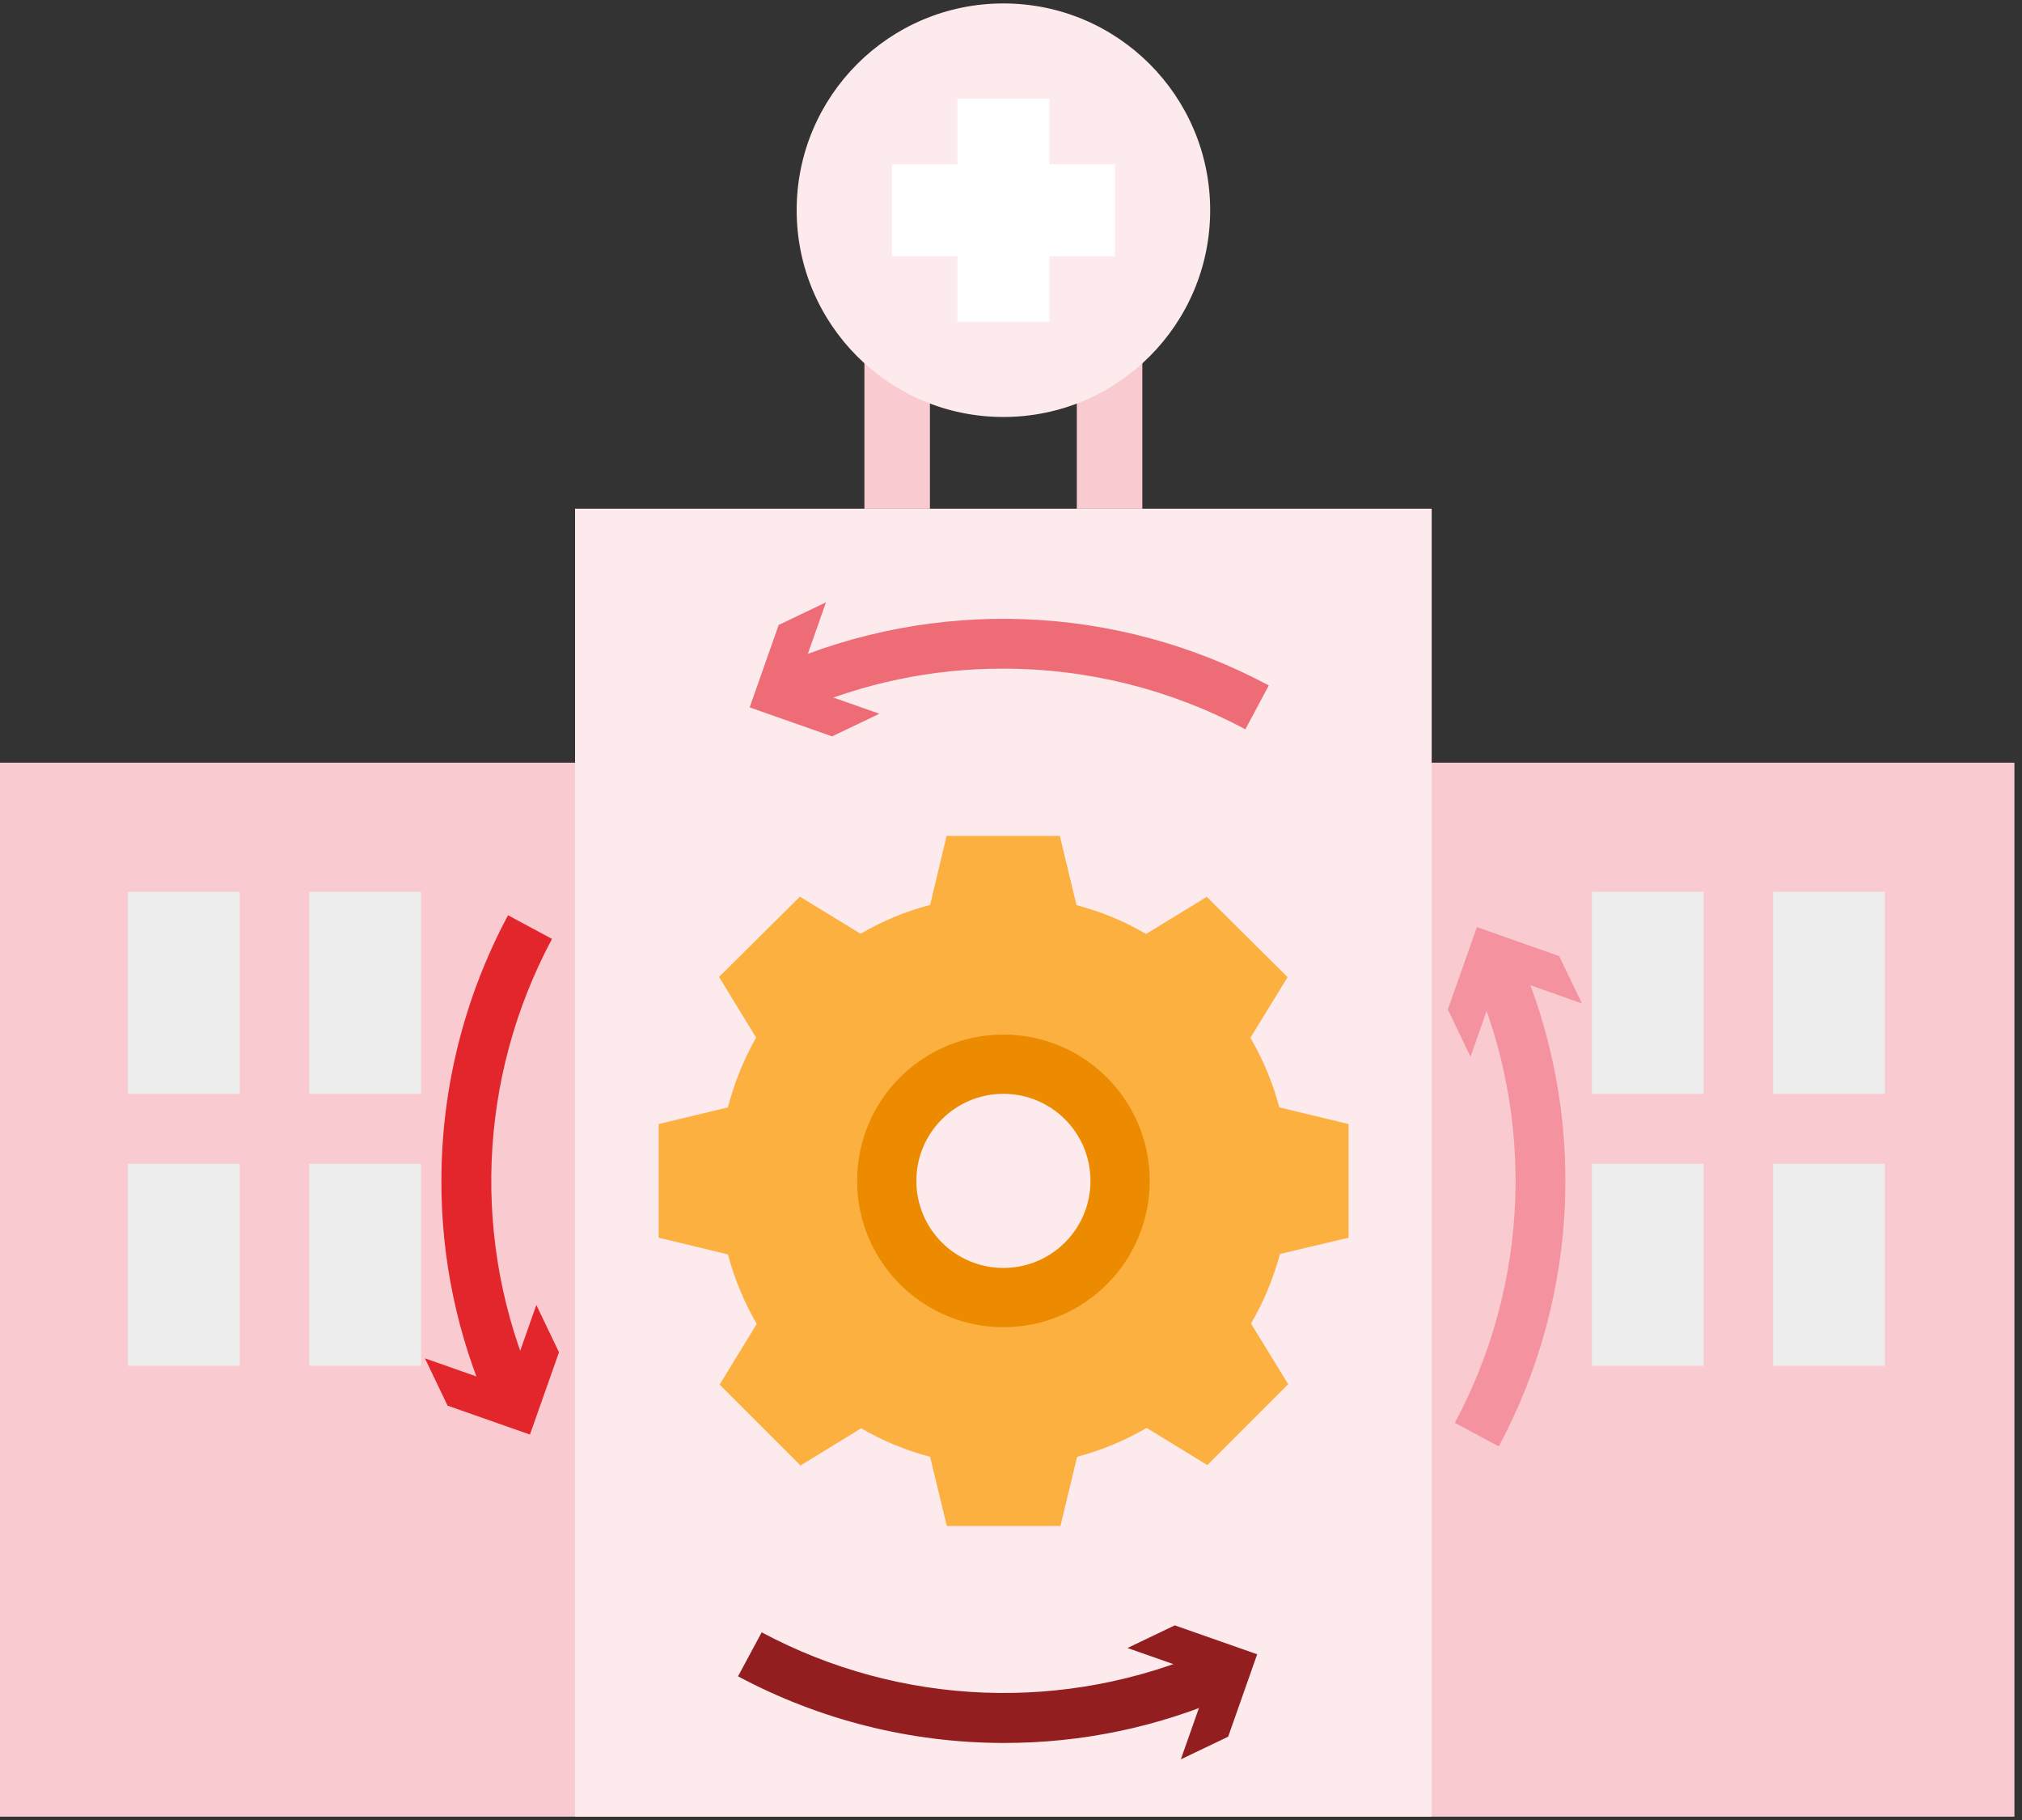 <?xml version="1.0" encoding="utf-8"?>
<!-- Generator: Adobe Illustrator 24.3.0, SVG Export Plug-In . SVG Version: 6.00 Build 0)  -->
<svg version="1.1" id="design" xmlns="http://www.w3.org/2000/svg" xmlns:xlink="http://www.w3.org/1999/xlink" x="0px" y="0px"
	 viewBox="0 0 200 180" style="enable-background:new 0 0 200 180;" xml:space="preserve">
<rect x="0" y="0" width="200" height="180" fill="#333333" stroke="none"/>
<style type="text/css">
	.st0{fill:#F9CBD1;}
	.st1{fill:#FCEAED;}
	.st2{fill:#FFFFFF;}
	.st3{fill:#FBB040;}
	.st4{fill:#ED8B00;}
	.st5{fill:#ED6C76;}
	.st6{fill:#F4929F;}
	.st7{fill:#E3262C;}
	.st8{fill:#921E1F;}
	.st9{fill:#EDEDED;}
</style>
<rect x="85.5" y="34.91" class="st0" width="6.48" height="15.4"/>
<rect x="106.51" y="34.91" class="st0" width="6.48" height="15.4"/>
<circle class="st1" cx="99.25" cy="20.79" r="20.45"/>
<polygon class="st2" points="110.28,16.24 103.8,16.24 103.8,9.76 94.7,9.76 94.7,16.24 88.22,16.24 88.22,25.34 94.7,25.34 
	94.7,31.82 103.8,31.82 103.8,25.34 110.28,25.34 "/>
<rect x="-0.75" y="75.43" class="st0" width="200" height="104.24"/>
<rect x="56.88" y="50.31" class="st1" width="84.73" height="129.36"/>
<path class="st3" d="M133.39,122.41v-11.24l-6.85-1.65c-0.64-2.41-1.6-4.72-2.86-6.88l3.68-6l-8-7.94l-6,3.67
	c-2.15-1.26-4.47-2.22-6.88-2.85l-1.65-6.85h-11.2L92,89.5c-2.41,0.63-4.73,1.59-6.88,2.85l-6-3.67l-8,7.94l3.67,6
	c-1.23,2.17-2.17,4.49-2.79,6.9l-6.85,1.65v11.24l6.85,1.65c0.64,2.41,1.6,4.72,2.85,6.88l-3.67,6l8,8l6-3.68
	c2.14,1.24,4.43,2.19,6.82,2.82l1.65,6.84h11.24l1.65-6.84c2.41-0.64,4.72-1.6,6.88-2.86l6,3.68l8-8l-3.68-6
	c1.26-2.16,2.22-4.47,2.86-6.88L133.39,122.41z M99.25,127.07c-5.68,0-10.28-4.6-10.28-10.28s4.6-10.28,10.28-10.28
	c5.68,0,10.28,4.6,10.28,10.28l0,0C109.53,122.47,104.93,127.07,99.25,127.07z"/>
<path class="st4" d="M99.25,102.32c-7.99,0-14.47,6.48-14.47,14.47s6.48,14.47,14.47,14.47s14.47-6.48,14.47-14.47
	S107.24,102.32,99.25,102.32L99.25,102.32z M99.25,125.4c-4.76,0-8.61-3.85-8.61-8.61s3.85-8.61,8.61-8.61s8.61,3.85,8.61,8.61
	S104.01,125.4,99.25,125.4L99.25,125.4z"/>
<path class="st5" d="M123.18,72.13c-7.36-3.94-15.58-6-23.93-6c-7.02-0.02-13.97,1.44-20.4,4.28l-2-4.51
	c15.65-6.87,33.58-6.18,48.65,1.89L123.18,72.13z"/>
<polygon class="st5" points="81.7,59.57 78.83,67.72 86.98,70.59 82.3,72.83 74.15,69.96 77.02,61.81 "/>
<path class="st6" d="M148.25,143.05l-4.35-2.33c7.36-13.73,7.99-30.08,1.72-44.34l4.52-2C157.01,110.03,156.32,127.97,148.25,143.05
	L148.25,143.05z"/>
<polygon class="st6" points="156.47,99.24 148.32,96.36 145.45,104.52 143.21,99.84 146.08,91.69 154.22,94.56 "/>
<path class="st7" d="M48.36,139.18c-3.12-7.05-4.72-14.68-4.7-22.39c0-9.17,2.27-18.19,6.59-26.27l4.35,2.34
	c-7.35,13.73-7.99,30.07-1.73,44.33L48.36,139.18z"/>
<polygon class="st7" points="42.03,134.34 50.18,137.21 53.05,129.06 55.29,133.74 52.42,141.88 44.27,139.02 "/>
<path class="st8" d="M99.25,172.38c-9.16-0.01-18.17-2.27-26.25-6.59l2.34-4.35c13.73,7.34,30.07,7.98,44.33,1.72l2,4.52
	C114.61,170.8,106.97,172.4,99.25,172.38z"/>
<polygon class="st8" points="116.8,174 119.67,165.85 111.52,162.99 116.2,160.75 124.35,163.61 121.48,171.76 "/>
<rect x="12.65" y="88.2" class="st9" width="11.06" height="19.98"/>
<rect x="12.65" y="115.1" class="st9" width="11.06" height="19.98"/>
<rect x="30.59" y="88.2" class="st9" width="11.06" height="19.98"/>
<rect x="30.59" y="115.1" class="st9" width="11.06" height="19.98"/>
<rect x="157.45" y="88.2" class="st9" width="11.06" height="19.98"/>
<rect x="157.45" y="115.1" class="st9" width="11.06" height="19.98"/>
<rect x="175.38" y="88.2" class="st9" width="11.06" height="19.98"/>
<rect x="175.38" y="115.1" class="st9" width="11.06" height="19.98"/>
</svg>
